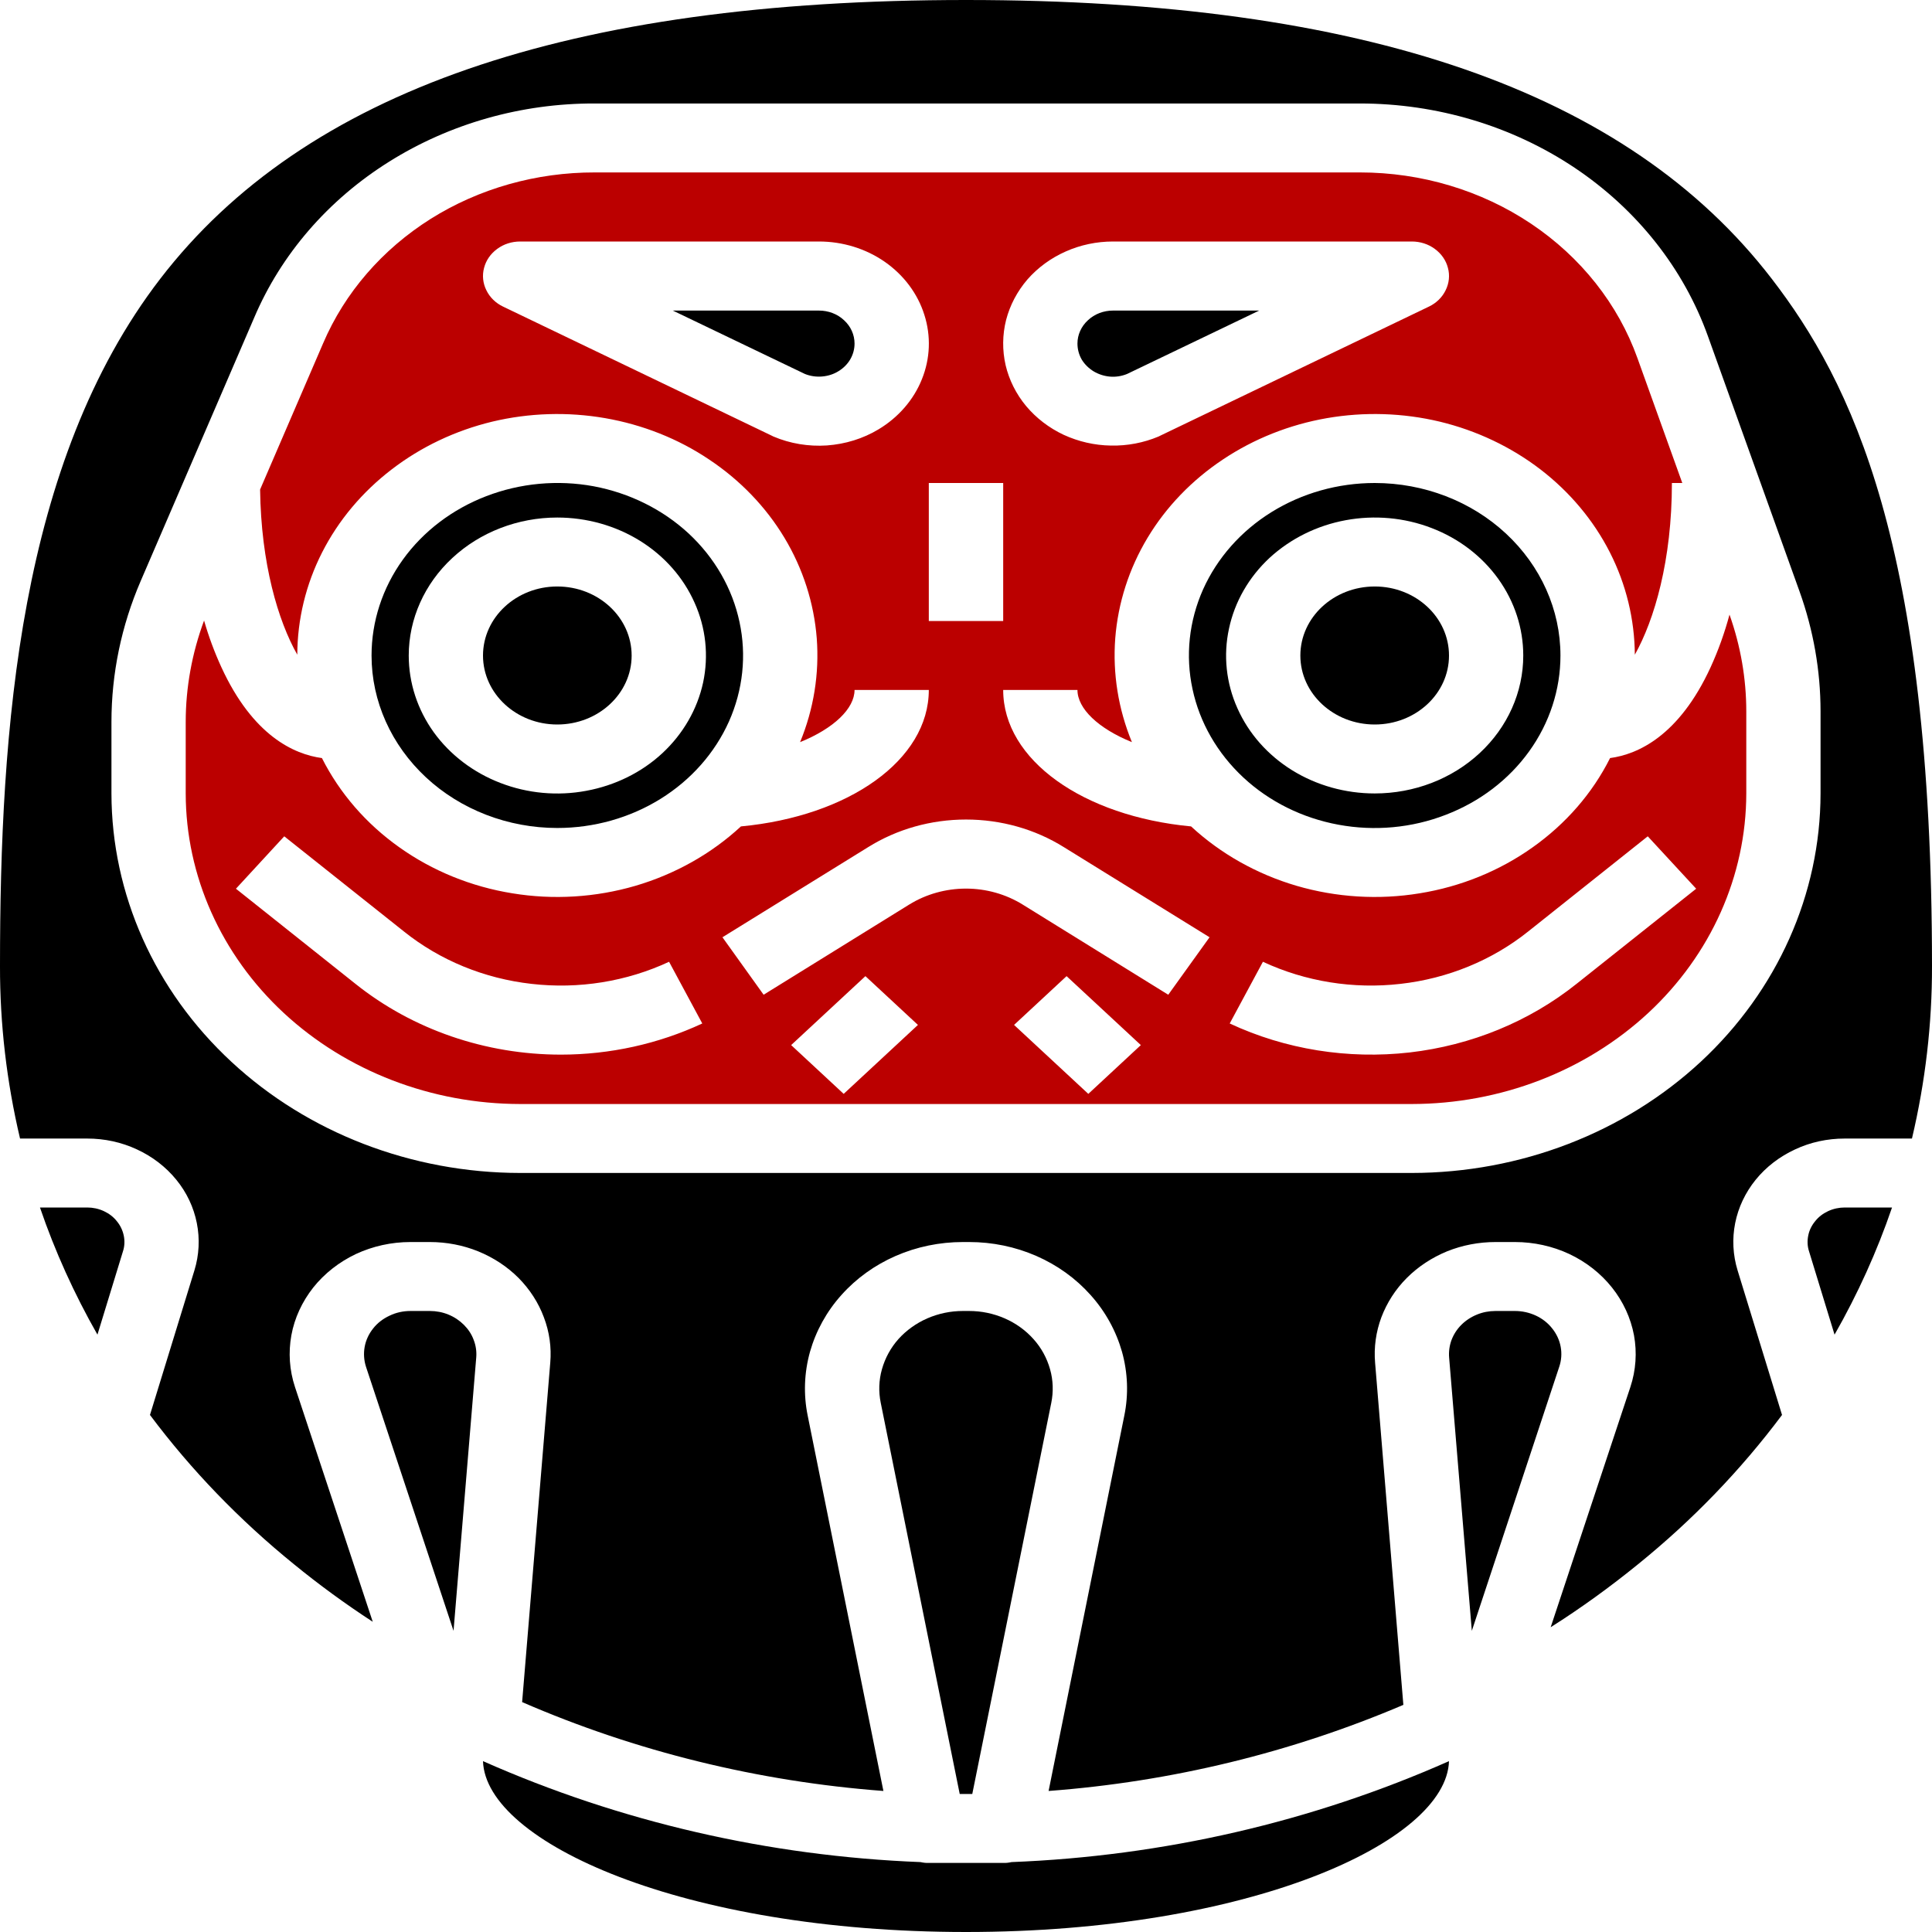 <svg width="16" height="16" viewBox="0 0 16 16" fill="none" xmlns="http://www.w3.org/2000/svg">
<path d="M8 14.857C8.017 14.857 8.035 14.857 8.052 14.857L8.706 11.619C8.725 11.526 8.722 11.43 8.696 11.339C8.67 11.247 8.624 11.162 8.559 11.09C8.494 11.017 8.412 10.958 8.32 10.918C8.228 10.878 8.128 10.857 8.026 10.857H7.974C7.872 10.857 7.772 10.878 7.68 10.918C7.588 10.958 7.506 11.017 7.441 11.089C7.376 11.162 7.33 11.247 7.304 11.339C7.278 11.43 7.275 11.526 7.294 11.618L7.948 14.857C7.965 14.857 7.983 14.857 8 14.857Z" fill="black"/>
<path d="M15.032 10.114C15.003 10.149 14.983 10.19 14.975 10.233C14.966 10.277 14.968 10.322 14.982 10.364L15.193 11.053C15.385 10.716 15.545 10.363 15.669 10H15.277C15.23 10 15.183 10.01 15.14 10.03C15.097 10.05 15.06 10.078 15.032 10.114Z" fill="black"/>
<path d="M9.058 3.076C9.099 3.1 9.145 3.115 9.193 3.119C9.241 3.123 9.29 3.115 9.334 3.097L10.428 2.572H9.218C9.14 2.572 9.065 2.6 9.01 2.652C8.954 2.703 8.923 2.773 8.923 2.845C8.923 2.891 8.935 2.937 8.958 2.977C8.982 3.017 9.017 3.051 9.058 3.076Z" fill="black"/>
<path d="M12.855 11.002C12.82 10.957 12.773 10.92 12.719 10.895C12.665 10.87 12.606 10.857 12.546 10.857H12.385C12.332 10.857 12.279 10.867 12.231 10.887C12.182 10.907 12.138 10.936 12.102 10.972C12.066 11.008 12.039 11.05 12.021 11.097C12.004 11.143 11.997 11.193 12.001 11.242L12.189 13.506L12.913 11.319C12.931 11.266 12.935 11.209 12.925 11.154C12.915 11.099 12.891 11.047 12.855 11.002Z" fill="black"/>
<path d="M3.56 10.857H3.399C3.339 10.857 3.279 10.87 3.226 10.896C3.172 10.921 3.125 10.957 3.09 11.002C3.054 11.047 3.03 11.099 3.02 11.154C3.01 11.209 3.014 11.266 3.031 11.319L3.756 13.506L3.944 11.242C3.948 11.193 3.941 11.143 3.923 11.097C3.906 11.05 3.878 11.008 3.842 10.972C3.806 10.936 3.763 10.907 3.714 10.887C3.666 10.867 3.613 10.857 3.56 10.857Z" fill="black"/>
<path d="M8.308 15.428H7.692C7.669 15.429 7.646 15.426 7.623 15.421C6.367 15.372 5.135 15.088 4 14.585C4.022 15.257 5.659 16 8 16C10.341 16 11.978 15.257 12 14.585C10.865 15.088 9.633 15.372 8.377 15.421C8.354 15.426 8.331 15.429 8.308 15.428Z" fill="black"/>
<path d="M0.723 10H0.331C0.455 10.363 0.615 10.716 0.807 11.053L1.018 10.364C1.032 10.322 1.034 10.277 1.025 10.233C1.016 10.19 0.997 10.149 0.968 10.114C0.94 10.078 0.903 10.05 0.86 10.03C0.817 10.01 0.77 10 0.723 10Z" fill="black"/>
<path d="M6.782 2.572H5.572L6.666 3.097C6.711 3.115 6.76 3.122 6.808 3.118C6.857 3.114 6.904 3.099 6.944 3.074C6.985 3.049 7.019 3.015 7.042 2.975C7.065 2.935 7.077 2.891 7.077 2.845C7.077 2.773 7.046 2.703 6.99 2.652C6.935 2.6 6.86 2.572 6.782 2.572Z" fill="black"/>
<path d="M11.385 4C11.08 4 10.783 4.084 10.53 4.241C10.277 4.398 10.08 4.621 9.963 4.882C9.847 5.143 9.816 5.43 9.876 5.707C9.935 5.984 10.082 6.239 10.297 6.439C10.512 6.639 10.786 6.775 11.085 6.83C11.383 6.885 11.692 6.857 11.973 6.748C12.255 6.64 12.495 6.457 12.664 6.222C12.833 5.987 12.923 5.711 12.923 5.429C12.923 5.05 12.76 4.687 12.472 4.419C12.184 4.151 11.793 4 11.385 4ZM11.385 6.571C11.141 6.571 10.903 6.504 10.701 6.379C10.498 6.253 10.341 6.075 10.248 5.866C10.154 5.657 10.13 5.427 10.178 5.206C10.225 4.984 10.342 4.78 10.514 4.62C10.687 4.461 10.906 4.352 11.145 4.308C11.383 4.264 11.631 4.286 11.856 4.373C12.081 4.459 12.273 4.606 12.408 4.794C12.543 4.982 12.615 5.203 12.615 5.429C12.615 5.732 12.485 6.022 12.255 6.236C12.024 6.451 11.711 6.571 11.385 6.571Z" fill="black"/>
<path d="M11.385 6C11.725 6 12 5.744 12 5.429C12 5.113 11.725 4.857 11.385 4.857C11.045 4.857 10.769 5.113 10.769 5.429C10.769 5.744 11.045 6 11.385 6Z" fill="black"/>
<path d="M4.615 6.857C4.92 6.857 5.217 6.773 5.47 6.616C5.723 6.459 5.92 6.236 6.037 5.975C6.153 5.714 6.184 5.427 6.124 5.15C6.065 4.873 5.918 4.618 5.703 4.418C5.488 4.219 5.214 4.083 4.916 4.027C4.617 3.972 4.308 4.001 4.027 4.109C3.746 4.217 3.505 4.4 3.336 4.635C3.167 4.87 3.077 5.146 3.077 5.429C3.077 5.807 3.24 6.17 3.528 6.438C3.816 6.706 4.208 6.857 4.615 6.857ZM4.615 4.286C4.859 4.286 5.097 4.353 5.299 4.478C5.502 4.604 5.659 4.782 5.752 4.991C5.846 5.2 5.87 5.43 5.823 5.652C5.775 5.873 5.658 6.077 5.486 6.237C5.314 6.397 5.094 6.505 4.856 6.549C4.617 6.594 4.369 6.571 4.144 6.484C3.92 6.398 3.727 6.251 3.592 6.064C3.457 5.876 3.385 5.655 3.385 5.429C3.385 5.126 3.515 4.835 3.746 4.621C3.976 4.407 4.289 4.286 4.615 4.286Z" fill="black"/>
<path d="M14.166 5.527C13.905 6.094 13.564 6.247 13.334 6.278C13.188 6.569 12.968 6.822 12.693 7.017C12.419 7.212 12.098 7.343 11.757 7.398C11.417 7.454 11.067 7.432 10.738 7.336C10.408 7.239 10.108 7.07 9.864 6.844C8.971 6.76 8.308 6.294 8.308 5.714H8.923C8.923 5.868 9.095 6.033 9.374 6.146C9.261 5.872 9.214 5.578 9.236 5.286C9.259 4.993 9.35 4.709 9.504 4.453C9.658 4.197 9.871 3.976 10.128 3.805C10.384 3.634 10.678 3.517 10.988 3.463C11.299 3.409 11.618 3.419 11.924 3.492C12.23 3.566 12.514 3.701 12.758 3.888C13.001 4.075 13.197 4.309 13.332 4.574C13.467 4.839 13.537 5.129 13.539 5.422C13.701 5.133 13.846 4.641 13.846 4H13.932L13.561 2.967C13.401 2.519 13.092 2.129 12.68 1.853C12.267 1.576 11.771 1.428 11.263 1.428H4.926C4.441 1.427 3.967 1.561 3.566 1.813C3.165 2.066 2.855 2.424 2.676 2.843L2.154 4.054C2.162 4.669 2.303 5.141 2.462 5.422C2.463 5.129 2.533 4.839 2.668 4.574C2.803 4.309 2.999 4.075 3.243 3.888C3.486 3.701 3.77 3.566 4.076 3.492C4.382 3.419 4.701 3.409 5.012 3.463C5.322 3.517 5.616 3.633 5.872 3.805C6.129 3.976 6.342 4.197 6.496 4.453C6.65 4.709 6.741 4.994 6.764 5.286C6.786 5.579 6.739 5.872 6.626 6.146C6.905 6.033 7.077 5.868 7.077 5.714H7.692C7.692 6.294 7.029 6.76 6.136 6.844C5.892 7.07 5.592 7.239 5.262 7.336C4.933 7.432 4.583 7.454 4.243 7.398C3.902 7.343 3.581 7.212 3.307 7.017C3.032 6.822 2.813 6.569 2.666 6.278C2.436 6.247 2.095 6.094 1.834 5.527C1.776 5.401 1.728 5.271 1.69 5.139C1.59 5.409 1.538 5.693 1.538 5.979V6.571C1.539 7.253 1.831 7.907 2.35 8.389C2.87 8.871 3.574 9.142 4.308 9.143H11.692C12.427 9.142 13.13 8.871 13.65 8.389C14.169 7.907 14.461 7.253 14.462 6.571V5.892C14.462 5.62 14.415 5.349 14.323 5.09C14.283 5.239 14.231 5.385 14.166 5.527ZM9.218 2H11.692C11.761 2 11.828 2.021 11.882 2.061C11.937 2.101 11.975 2.156 11.991 2.218C12.008 2.28 12.001 2.346 11.972 2.404C11.944 2.462 11.895 2.51 11.834 2.539L9.609 3.608C9.604 3.611 9.599 3.613 9.595 3.615C9.471 3.667 9.336 3.693 9.2 3.69C9.064 3.688 8.931 3.657 8.809 3.601C8.688 3.544 8.582 3.463 8.498 3.363C8.415 3.263 8.357 3.147 8.328 3.024C8.3 2.901 8.301 2.773 8.332 2.65C8.364 2.527 8.424 2.413 8.509 2.314C8.595 2.216 8.703 2.137 8.825 2.083C8.948 2.028 9.082 2 9.218 2ZM8.308 5.143H7.692V4H8.308V5.143ZM7.275 3.556C7.147 3.633 7 3.678 6.848 3.689C6.696 3.699 6.544 3.674 6.405 3.615C6.401 3.613 6.396 3.611 6.391 3.608L4.166 2.539C4.105 2.51 4.056 2.462 4.028 2.404C3.999 2.346 3.992 2.28 4.009 2.218C4.025 2.156 4.063 2.101 4.118 2.061C4.172 2.021 4.239 2 4.308 2H6.782C6.979 2 7.17 2.059 7.327 2.168C7.485 2.278 7.6 2.432 7.655 2.607C7.711 2.782 7.704 2.969 7.635 3.14C7.567 3.311 7.44 3.457 7.275 3.556ZM4.645 8.734C4.021 8.734 3.417 8.526 2.944 8.148L1.954 7.36L2.354 6.926L3.345 7.714C3.643 7.953 4.011 8.104 4.402 8.148C4.793 8.193 5.189 8.129 5.541 7.965L5.816 8.476C5.453 8.645 5.052 8.734 4.645 8.734ZM6.987 9.059L6.552 8.655L7.167 8.084L7.602 8.488L6.987 9.059ZM9.013 9.059L8.398 8.488L8.833 8.084L9.448 8.655L9.013 9.059ZM9.675 8.238L8.469 7.491C8.33 7.405 8.167 7.359 8 7.359C7.833 7.359 7.669 7.405 7.53 7.491L6.324 8.238L5.983 7.762L7.189 7.016C7.429 6.866 7.711 6.787 8 6.787C8.289 6.787 8.571 6.866 8.811 7.016L10.017 7.762L9.675 8.238ZM13.056 8.148C12.665 8.46 12.185 8.657 11.674 8.716C11.163 8.774 10.644 8.691 10.184 8.476L10.459 7.965C10.811 8.129 11.208 8.193 11.598 8.148C11.989 8.104 12.357 7.953 12.656 7.714L13.646 6.926L14.047 7.36L13.056 8.148Z" fill="#BB0000"/>
<path d="M14.673 2.309C13.478 0.755 11.295 0 8 0C4.705 0 2.522 0.755 1.327 2.309C0.158 3.829 4.17199e-06 6.039 4.17199e-06 8C-0.001 8.48 0.055 8.959 0.166 9.429H0.723C0.865 9.429 1.006 9.459 1.134 9.519C1.262 9.578 1.374 9.664 1.46 9.77C1.546 9.875 1.604 9.998 1.63 10.129C1.656 10.259 1.649 10.394 1.61 10.521L1.242 11.718C1.583 12.174 1.984 12.589 2.434 12.954C2.642 13.124 2.86 13.283 3.087 13.431L2.443 11.487C2.397 11.348 2.387 11.201 2.413 11.058C2.439 10.915 2.502 10.78 2.594 10.663C2.687 10.546 2.809 10.451 2.948 10.385C3.088 10.32 3.242 10.286 3.399 10.286H3.56C3.698 10.286 3.834 10.312 3.96 10.363C4.087 10.415 4.2 10.489 4.294 10.583C4.387 10.677 4.459 10.788 4.504 10.909C4.55 11.03 4.568 11.158 4.557 11.286L4.324 14.096C5.266 14.505 6.28 14.754 7.316 14.832L6.689 11.724C6.653 11.548 6.66 11.368 6.708 11.195C6.757 11.023 6.845 10.862 6.968 10.725C7.091 10.587 7.244 10.477 7.418 10.401C7.592 10.325 7.782 10.286 7.974 10.286H8.026C8.218 10.286 8.408 10.325 8.582 10.401C8.756 10.477 8.909 10.587 9.032 10.725C9.155 10.862 9.243 11.023 9.292 11.195C9.34 11.368 9.347 11.548 9.311 11.724L8.684 14.832C9.701 14.756 10.695 14.514 11.622 14.119L11.388 11.286C11.377 11.158 11.395 11.03 11.44 10.909C11.486 10.788 11.557 10.677 11.651 10.583C11.745 10.489 11.858 10.415 11.984 10.363C12.111 10.312 12.247 10.286 12.385 10.286H12.546C12.702 10.286 12.857 10.32 12.996 10.385C13.136 10.451 13.257 10.546 13.35 10.663C13.443 10.78 13.505 10.915 13.532 11.058C13.558 11.201 13.548 11.348 13.502 11.487L12.842 13.476C13.095 13.316 13.336 13.141 13.566 12.954C14.017 12.589 14.417 12.174 14.758 11.718L14.39 10.521C14.351 10.394 14.344 10.259 14.37 10.129C14.396 9.999 14.454 9.876 14.54 9.77C14.626 9.664 14.738 9.578 14.866 9.519C14.993 9.459 15.134 9.429 15.277 9.429H15.834C15.945 8.959 16.001 8.48 16 8C16 4.506 15.329 3.162 14.673 2.309ZM15.077 6.571C15.076 7.405 14.719 8.204 14.085 8.793C13.45 9.382 12.59 9.713 11.692 9.714H4.308C3.41 9.713 2.55 9.382 1.916 8.793C1.281 8.204 0.924 7.405 0.923 6.571V5.979C0.923 5.579 1.005 5.183 1.165 4.812L2.105 2.631C2.328 2.106 2.717 1.656 3.221 1.34C3.724 1.024 4.318 0.855 4.926 0.857H11.262C11.9 0.857 12.522 1.043 13.04 1.389C13.557 1.735 13.944 2.224 14.145 2.786L14.903 4.898C15.018 5.219 15.077 5.554 15.077 5.892V6.571Z" fill="black"/>
<path d="M4.615 6C4.955 6 5.231 5.744 5.231 5.429C5.231 5.113 4.955 4.857 4.615 4.857C4.276 4.857 4 5.113 4 5.429C4 5.744 4.276 6 4.615 6Z" fill="black"/>
</svg>
